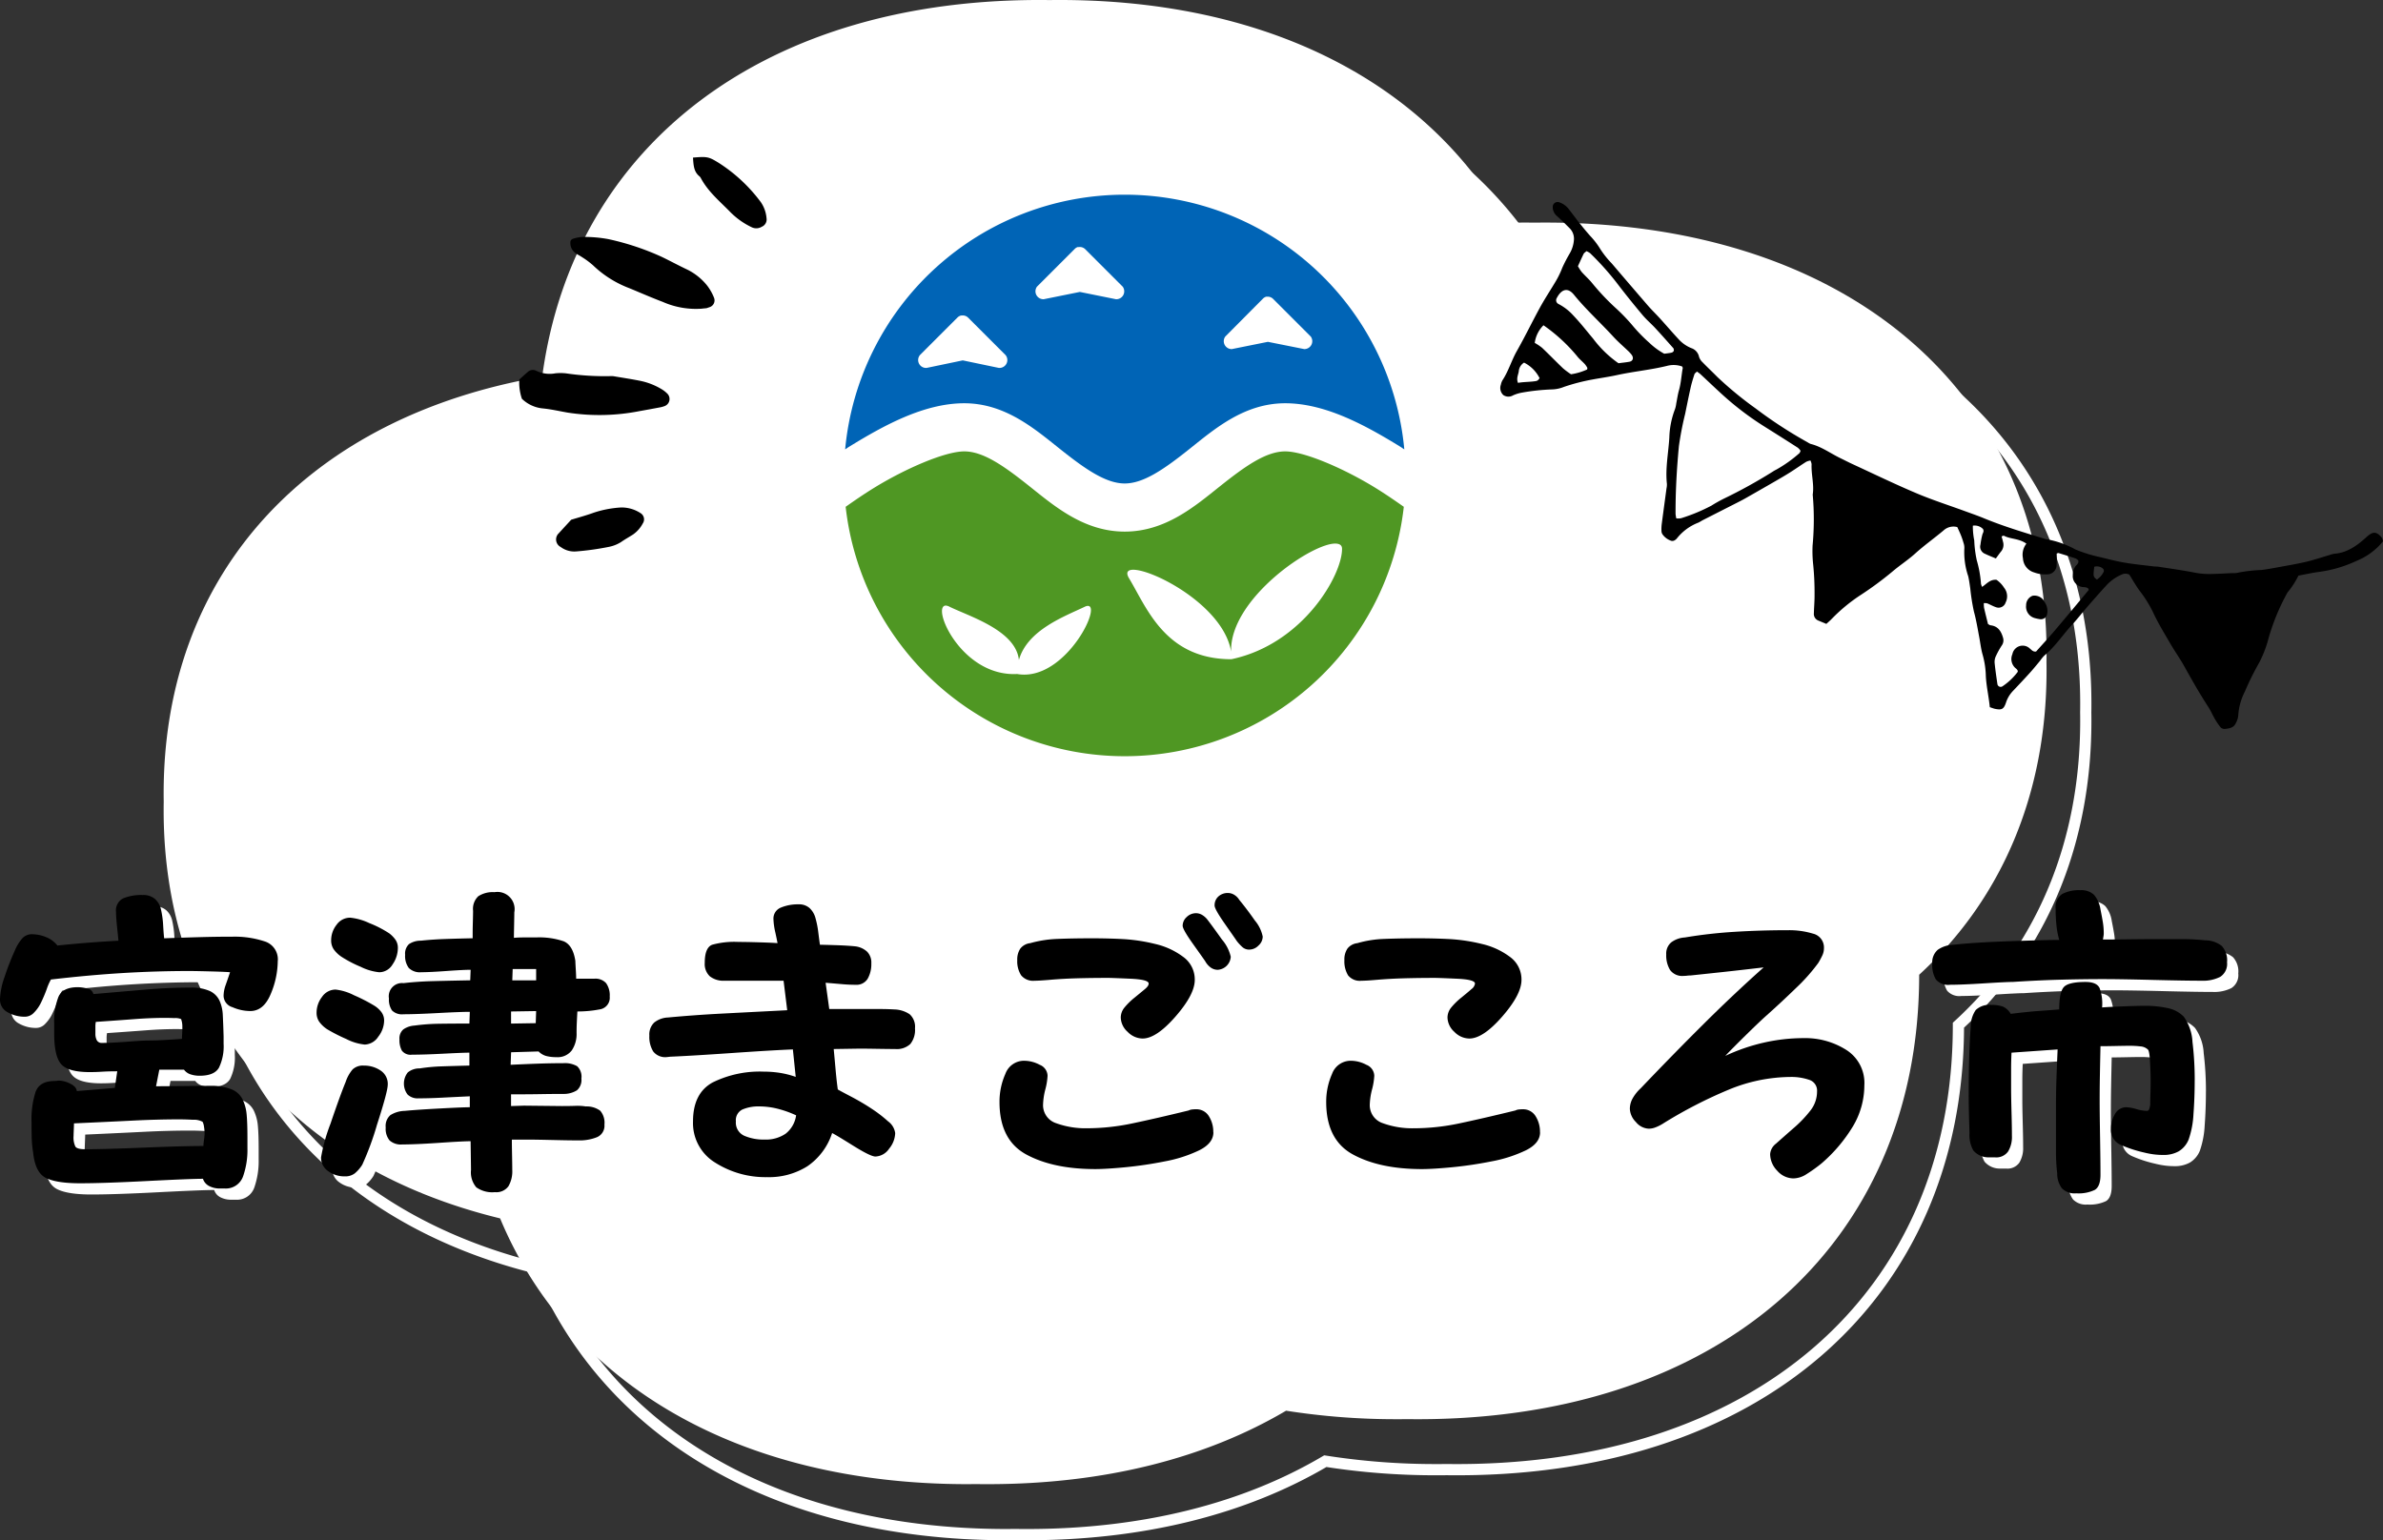 <svg xmlns="http://www.w3.org/2000/svg" width="424.906" height="274.696" viewBox="0 0 424.906 274.696">
  <rect x="0" y="0" width="424.906" height="274.696" fill="#333333" stroke="none"/>
  <g id="グループ_3" data-name="グループ 3" transform="translate(-666.261 44.841)">
    <path id="合体_2" data-name="合体 2" d="M314.448,374.865c-37.077-9.011-59.952-35.682-59.991-72.653,0-.545,0-1.091.013-1.641-.009-.55-.014-1.1-.013-1.641.043-39.408,26.031-67.108,67.5-74.2,5.561-41.536,40.077-67.8,90.427-67.152,38.1-.491,67.142,14.434,81.423,39.724q2.553-.06,5.163-.028c55.052-.684,91.171,29.773,91.22,76.655,0,.552,0,1.1-.013,1.657.009.555.014,1.105.013,1.655-.025,22.3-8.212,40.884-22.712,54.168,0,.033,0,.065,0,.1-.056,48.416-36.17,79.868-91.217,79.162-.605.007-1.214.011-1.816.011a126.222,126.222,0,0,1-19.851-1.515c-14.317,8.451-32.355,13.1-53.171,13.1-.6,0-1.2,0-1.811-.011s-1.208.012-1.8.012C356.917,422.266,326.732,404.339,314.448,374.865Z" transform="translate(447.984 -193.408)" fill="none" stroke="#fff" stroke-width="2"/>
    <path id="合体_1" data-name="合体 1" d="M314.448,374.865c-37.077-9.011-59.952-35.682-59.991-72.653,0-.545,0-1.091.013-1.641-.009-.55-.014-1.1-.013-1.641.043-39.408,26.031-67.108,67.5-74.2,5.561-41.536,40.077-67.8,90.427-67.152,38.1-.491,67.142,14.434,81.423,39.724q2.553-.06,5.163-.028c55.052-.684,91.171,29.773,91.22,76.655,0,.552,0,1.1-.013,1.657.009.555.014,1.105.013,1.655-.025,22.3-8.212,40.884-22.712,54.168,0,.033,0,.065,0,.1-.056,48.416-36.17,79.868-91.217,79.162-.605.007-1.214.011-1.816.011a126.222,126.222,0,0,1-19.851-1.515c-14.317,8.451-32.355,13.1-53.171,13.1-.6,0-1.2,0-1.811-.011s-1.208.012-1.8.012C356.917,422.266,326.732,404.339,314.448,374.865Z" transform="translate(440.984 -202.408)" fill="#fff"/>
    <g id="グループ_2" data-name="グループ 2" transform="translate(593.808 24.883)">
      <g id="text4101" transform="translate(74.453 91.039)">
        <path id="path4685" d="M572.876,57.581a15.354,15.354,0,0,1-1.26,5.911q-1.261,3.03-3.643,3.029a7.944,7.944,0,0,1-3.171-.686,2.169,2.169,0,0,1-1.585-1.983,5.774,5.774,0,0,1,.36-1.946q.357-1.009.793-2.306c-.531-.048-1.646-.1-3.354-.144s-3.016-.074-3.929-.074q-5.841,0-11.823.36T532.431,60.9a10.1,10.1,0,0,0-.758,1.73,25.994,25.994,0,0,1-1.042,2.452,6.547,6.547,0,0,1-1.229,1.73,2.2,2.2,0,0,1-1.585.721,6.07,6.07,0,0,1-3.1-.793,2.521,2.521,0,0,1-1.369-2.308,13.208,13.208,0,0,1,.793-3.929,45.957,45.957,0,0,1,1.8-4.649,8.109,8.109,0,0,1,1.3-2.2,2.279,2.279,0,0,1,1.8-.83,6.66,6.66,0,0,1,2.49.5,4.864,4.864,0,0,1,2.055,1.513q2.738-.288,5.442-.5t5.444-.36q-.075-.793-.253-2.487c-.118-1.129-.181-2.007-.181-2.629a2.4,2.4,0,0,1,1.3-2.452,8.609,8.609,0,0,1,3.461-.579,3.2,3.2,0,0,1,2.162.686,3.488,3.488,0,0,1,1.083,1.839,16.842,16.842,0,0,1,.4,2.955c.074,1.2.133,1.948.184,2.236q4.032-.144,6.772-.216c1.83-.048,3.653-.072,5.481-.072a17.056,17.056,0,0,1,5.623.83,3.35,3.35,0,0,1,2.378,3.5Zm-5.407,33.381a14.246,14.246,0,0,1-.791,5.082,3.252,3.252,0,0,1-3.245,2.127h-.865a4.067,4.067,0,0,1-1.911-.432,2.2,2.2,0,0,1-1.118-1.3q-2.234,0-9.986.4t-11.93.4q-4.255,0-6.13-.974t-2.234-4.505a18.653,18.653,0,0,1-.251-2.524c-.026-.815-.037-1.8-.037-2.955a15.9,15.9,0,0,1,.721-5.335q.721-1.946,3.389-1.946l.793-.074a4.66,4.66,0,0,1,1.981.542c.747.36,1.142.8,1.192,1.334l6.776-.577.432-2.957q-1.585,0-2.7.072c-.747.048-1.478.072-2.2.072q-3.891,0-5.121-1.441t-1.223-5.479v-1.73A12.156,12.156,0,0,1,533.766,64q.757-1.73,3.424-1.73a6.557,6.557,0,0,1,1.769.253,1.285,1.285,0,0,1,1.044.972q5.769-.5,9.661-.828t7.641-.325a7.925,7.925,0,0,1,3.461.611,3.554,3.554,0,0,1,1.73,1.732,6.9,6.9,0,0,1,.577,2.524q.075,1.405.146,3.856v1.3a8.731,8.731,0,0,1-.828,4.254q-.832,1.441-3.426,1.441a5.03,5.03,0,0,1-1.66-.253,2.379,2.379,0,0,1-1.151-.828h-4.4l-.579,2.955q1.514,0,4.726-.035t4.863-.037a9.87,9.87,0,0,1,3.857.614,3.764,3.764,0,0,1,1.983,1.8,7.858,7.858,0,0,1,.721,2.669q.144,1.477.144,4.217v1.8Zm-11.607-21.2v-.435a4.093,4.093,0,0,0-.07-.828c-.048-.216-.1-.4-.146-.542a2.636,2.636,0,0,0-1.188-.179c-.7-.026-1.24-.037-1.625-.037q-2.594,0-5.44.216t-6.96.5a4.5,4.5,0,0,0-.074.865v1.227a2.486,2.486,0,0,0,.253,1.188,1,1,0,0,0,.974.469q1.585,0,4.437-.216t3.638-.216c.911,0,1.815-.024,2.7-.072s2.033-.12,3.429-.216c0-.192.011-.483.035-.865s.035-.675.035-.865Zm3.968,18.6a7.714,7.714,0,0,0-.109-1.225,2.552,2.552,0,0,0-.251-.865,3.244,3.244,0,0,0-1.729-.36c-.963-.05-1.758-.072-2.382-.072q-3.964,0-8.255.216t-10.563.5c0,.192-.015.542-.033,1.046s-.039.9-.039,1.188a3.76,3.76,0,0,0,.325,1.913c.216.31.8.467,1.765.467q3.462,0,10.456-.29t10.6-.288a9.917,9.917,0,0,1,.109-1.081,10.163,10.163,0,0,0,.109-1.153Z" transform="translate(-523.349 -44.965)" fill="#fff"/>
        <path id="path4687" d="M601.468,64.2a2.1,2.1,0,0,1-1.839,2.308,20.394,20.394,0,0,1-3.929.36c-.048.865-.083,1.574-.107,2.125s-.035,1.12-.035,1.7a5.214,5.214,0,0,1-.867,3.136,3.158,3.158,0,0,1-2.741,1.188,6.771,6.771,0,0,1-1.839-.216A3.041,3.041,0,0,1,588.781,74l-4.9.146L583.8,76.38q3.03-.141,5.158-.214t4.217-.072a4.39,4.39,0,0,1,2.487.542,2.565,2.565,0,0,1,.756,2.2,2.438,2.438,0,0,1-.793,2.092,4.394,4.394,0,0,1-2.378.649q-2.09,0-4.18.037t-5.195.035v2.09l2.308-.072,6.776.072c.963,0,1.767-.013,2.415-.037a9.267,9.267,0,0,1,1.839.109,4.048,4.048,0,0,1,2.559.758,3.274,3.274,0,0,1,.756,2.487,2.206,2.206,0,0,1-1.33,2.236,8.323,8.323,0,0,1-3.28.574q-1.589,0-4.651-.072t-4.505-.072h-2.741q0,.94.035,2.741c.024,1.2.037,2.092.037,2.666a5.284,5.284,0,0,1-.686,2.92,2.664,2.664,0,0,1-2.415,1.046,4.909,4.909,0,0,1-3.317-.865,4.121,4.121,0,0,1-.937-3.1l-.072-5.119q-1.369,0-5.621.29c-2.839.192-5.023.288-6.564.288a3.015,3.015,0,0,1-2.269-.723,3.269,3.269,0,0,1-.684-2.308,2.56,2.56,0,0,1,.83-2.2,5.051,5.051,0,0,1,2.559-.758q2.231-.213,6.342-.432t5.263-.216V82q-3.027.144-5.154.253t-4,.109a2.555,2.555,0,0,1-1.946-.686,3.226,3.226,0,0,1,.037-3.929,3.247,3.247,0,0,1,2.125-.721,31.887,31.887,0,0,1,3.856-.363q2.054-.069,5.01-.144V74.218q-1.081,0-4.612.181t-5.625.179a1.94,1.94,0,0,1-1.8-.721,3.913,3.913,0,0,1-.432-2.018,2.117,2.117,0,0,1,.684-1.767,3.867,3.867,0,0,1,1.985-.686,35.614,35.614,0,0,1,4.289-.323q2.2-.036,5.512-.035l.074-2.092q-1.661,0-5.66.216t-6.163.216a2.512,2.512,0,0,1-2.055-.686,3.4,3.4,0,0,1-.542-2.127,2.359,2.359,0,0,1,2.6-2.738q2.526-.288,5.261-.36t6.634-.144l.072-1.876q-1.3,0-4.289.216t-4.507.218a2.807,2.807,0,0,1-2.232-.758,3.543,3.543,0,0,1-.651-2.345,2.313,2.313,0,0,1,.683-1.909,3.737,3.737,0,0,1,2.127-.614q2.021-.213,4.038-.288t5.191-.144v-.935q0-.724.037-2.057t.037-1.911a3.089,3.089,0,0,1,.935-2.594,4.728,4.728,0,0,1,2.887-.721,3.065,3.065,0,0,1,3.531,3.6c0,.432-.015,1.166-.035,2.2s-.037,1.815-.037,2.343c.528-.048,1.1-.072,1.695-.072h2.271a13.472,13.472,0,0,1,4.9.686q1.654.681,2.09,3.5c0,.192.024.659.07,1.406s.074,1.332.074,1.767h3.245a2.548,2.548,0,0,1,2.09.793,3.709,3.709,0,0,1,.649,2.378Zm-37.776-8.652a5.181,5.181,0,0,1-.939,2.922,2.78,2.78,0,0,1-2.378,1.406,9.522,9.522,0,0,1-3.317-.974,21.1,21.1,0,0,1-3.387-1.767,5.4,5.4,0,0,1-1.406-1.334,2.8,2.8,0,0,1-.469-1.62,4.45,4.45,0,0,1,.974-2.778,2.945,2.945,0,0,1,2.415-1.26,10.348,10.348,0,0,1,3.426.972,19.151,19.151,0,0,1,3.566,1.839,5.232,5.232,0,0,1,1.083,1.118A2.5,2.5,0,0,1,563.692,55.545Zm-2.45,12.98a4.746,4.746,0,0,1-1.048,2.845,2.989,2.989,0,0,1-2.413,1.4,9.216,9.216,0,0,1-3.317-1.007,30,30,0,0,1-3.387-1.73,5.449,5.449,0,0,1-1.408-1.334,2.805,2.805,0,0,1-.47-1.623,4.61,4.61,0,0,1,.974-2.813,2.922,2.922,0,0,1,2.417-1.3,9.539,9.539,0,0,1,3.28,1.009,30.04,30.04,0,0,1,3.643,1.874,4.619,4.619,0,0,1,1.26,1.155,2.52,2.52,0,0,1,.47,1.516Zm.646,11.39q0,1.225-1.911,7.136a51.652,51.652,0,0,1-2.629,7.139,6.406,6.406,0,0,1-1.334,1.548,2.772,2.772,0,0,1-1.769.539,4.877,4.877,0,0,1-2.99-.937,2.913,2.913,0,0,1-1.26-2.45,31.675,31.675,0,0,1,1.69-6.021q1.7-5.012,2.708-7.46a6.668,6.668,0,0,1,1.223-2.2,2.66,2.66,0,0,1,2.018-.686,5.194,5.194,0,0,1,2.957.865,2.847,2.847,0,0,1,1.3,2.524ZM588.348,59.3h-4.184l-.07,2.018h4.254Zm0,7.5-4.472.072V69.03l4.4-.072Z" transform="translate(-492.75 -45.238)" fill="#fff"/>
        <path id="path4689" d="M623.736,68.72a4,4,0,0,1-.83,2.778,3.523,3.523,0,0,1-2.7.9q-1.081,0-3.171-.035t-3.1-.037l-4.691.072q.22,2.381.363,4c.1,1.081.216,2.151.363,3.206q.213.147,2.271,1.227t3.747,2.2a23.8,23.8,0,0,1,2.957,2.271,3.113,3.113,0,0,1,1.26,2.09,4.56,4.56,0,0,1-1.081,2.776,3.084,3.084,0,0,1-2.452,1.4q-.865,0-4.036-1.981t-3.677-2.2a11.478,11.478,0,0,1-4.4,5.911,12.831,12.831,0,0,1-7.211,1.948,16.686,16.686,0,0,1-9.191-2.559,8.253,8.253,0,0,1-4-7.39q0-5.048,3.533-6.957a19.012,19.012,0,0,1,9.084-1.911,18.658,18.658,0,0,1,2.845.216,16.135,16.135,0,0,1,2.85.721l-.507-4.9q-3.672.147-10.956.649t-10.886.649l-.651.072a2.7,2.7,0,0,1-2.413-1.009,4.946,4.946,0,0,1-.686-2.813,2.949,2.949,0,0,1,.865-2.341,4.21,4.21,0,0,1,2.452-.9q4.684-.436,9.44-.686t11.825-.611l-.649-5.263H589.778a3.875,3.875,0,0,1-2.631-.793,3,3,0,0,1-.9-2.38q0-2.738,1.332-3.243a14.76,14.76,0,0,1,4.651-.5c.865,0,2.125.022,3.785.072s2.727.1,3.208.144c-.048-.288-.179-.937-.4-1.948a12.16,12.16,0,0,1-.323-2.308,2.094,2.094,0,0,1,1.332-2.09,7.876,7.876,0,0,1,3.138-.577,2.813,2.813,0,0,1,1.948.649,3.71,3.71,0,0,1,1.042,1.695,16.577,16.577,0,0,1,.544,2.741c.144,1.129.238,1.839.288,2.125.382,0,1.308.026,2.776.072s2.655.122,3.568.216a3.806,3.806,0,0,1,2.055.939,2.748,2.748,0,0,1,.758,2.09,5.275,5.275,0,0,1-.649,2.741,2.326,2.326,0,0,1-2.164,1.081c-.771,0-1.561-.037-2.378-.109s-1.8-.155-2.959-.251l.651,4.684h9.119c.843,0,1.671.026,2.487.074a5.121,5.121,0,0,1,2.738.865,2.994,2.994,0,0,1,.939,2.522Zm-21.2,15.5a18.82,18.82,0,0,0-3.352-1.188,13.478,13.478,0,0,0-3.208-.4,7.247,7.247,0,0,0-2.994.542A2.108,2.108,0,0,0,591.8,85.3a2.56,2.56,0,0,0,1.478,2.559,8.644,8.644,0,0,0,3.64.684,6.237,6.237,0,0,0,3.75-1.044A5.03,5.03,0,0,0,602.54,84.22Z" transform="translate(-460.586 -44.066)" fill="#fff"/>
        <path id="path4691" d="M651.893,53.45a2.161,2.161,0,0,1-.758,1.588,2.32,2.32,0,0,1-1.62.721,1.781,1.781,0,0,1-1.19-.4,8.157,8.157,0,0,1-1.046-1.118q-.285-.429-2.127-3.064t-1.837-3.28A2.072,2.072,0,0,1,644,46.277a2.447,2.447,0,0,1,1.695-.614,2.154,2.154,0,0,1,1.118.325,2.691,2.691,0,0,1,.9.9q1.369,1.657,2.776,3.677a6.425,6.425,0,0,1,1.406,2.883Zm-5.7,3.605a2.48,2.48,0,0,1-2.308,2.306,2.1,2.1,0,0,1-1.3-.432,3.36,3.36,0,0,1-.935-1.081q-.288-.432-2.164-3.064T637.62,51.5a2.089,2.089,0,0,1,.719-1.55A2.345,2.345,0,0,1,640,49.268a2.122,2.122,0,0,1,1.118.325,3.406,3.406,0,0,1,.974.9q.94,1.225,2.524,3.461A7.206,7.206,0,0,1,646.2,57.056Zm-6.416,4.11q0,2.594-3.426,6.523t-5.874,3.931a3.779,3.779,0,0,1-2.669-1.19,3.538,3.538,0,0,1-1.225-2.559,2.814,2.814,0,0,1,.651-1.767,11.967,11.967,0,0,1,1.839-1.8q1.186-.973,1.836-1.513c.432-.363.649-.686.649-.974q0-.721-3.28-.865t-3.929-.146q-3.03,0-5.623.074t-4.977.288c-.622.048-1.116.085-1.476.107s-.71.037-1.048.037a2.745,2.745,0,0,1-2.413-.974,4.635,4.635,0,0,1-.686-2.7,3.459,3.459,0,0,1,.544-2.055,2.6,2.6,0,0,1,1.765-.972,20.57,20.57,0,0,1,4.9-.758q2.67-.108,6.128-.109,2.882,0,5.588.144a31.223,31.223,0,0,1,5.658.865,13.238,13.238,0,0,1,5.012,2.308,4.956,4.956,0,0,1,2.055,4.11ZM643.1,88.344q0,1.949-2.522,3.208a24.41,24.41,0,0,1-6.165,1.983,70.633,70.633,0,0,1-7.067,1.046q-3.423.324-5.3.323-7.495,0-12.292-2.594t-4.793-9.373a12.167,12.167,0,0,1,1.046-5.012,3.537,3.537,0,0,1,3.424-2.341,5.924,5.924,0,0,1,2.7.721,2.173,2.173,0,0,1,1.4,1.946,11.762,11.762,0,0,1-.4,2.45,12.1,12.1,0,0,0-.4,2.6,3.374,3.374,0,0,0,2.341,3.424,15.347,15.347,0,0,0,5.516.9,39.328,39.328,0,0,0,8.038-.865q4.144-.865,10.056-2.308a1.806,1.806,0,0,1,.616-.179,6.108,6.108,0,0,1,.681-.037,2.59,2.59,0,0,1,2.31,1.225,5.2,5.2,0,0,1,.791,2.885Z" transform="translate(-426.742 -45.161)" fill="#fff"/>
        <path id="path4693" d="M666.456,56.788q0,2.594-3.424,6.523t-5.876,3.931a3.77,3.77,0,0,1-2.666-1.19,3.538,3.538,0,0,1-1.225-2.559,2.823,2.823,0,0,1,.649-1.767,12.061,12.061,0,0,1,1.839-1.8c.793-.649,1.4-1.153,1.8-1.513a1.452,1.452,0,0,0,.611-.974q0-.721-3.208-.865t-3.929-.146q-2.958,0-5.553.074t-5.044.288c-.577.048-1.057.085-1.443.107s-.743.037-1.079.037a2.65,2.65,0,0,1-2.38-.974,4.851,4.851,0,0,1-.649-2.7,3.475,3.475,0,0,1,.542-2.055,2.6,2.6,0,0,1,1.767-.972,19.536,19.536,0,0,1,4.828-.758q2.67-.108,6.128-.109,2.886,0,5.588.144a31.218,31.218,0,0,1,5.66.865,13.244,13.244,0,0,1,5.01,2.308,4.955,4.955,0,0,1,2.055,4.11Zm3.315,27.179q0,1.949-2.522,3.208a24.469,24.469,0,0,1-6.165,1.983,70.77,70.77,0,0,1-7.064,1.046q-3.426.324-5.3.323-7.5,0-12.292-2.594t-4.793-9.373a12.2,12.2,0,0,1,1.044-5.012,3.537,3.537,0,0,1,3.424-2.341,5.923,5.923,0,0,1,2.7.721,2.173,2.173,0,0,1,1.406,1.946,11.661,11.661,0,0,1-.4,2.45,12.1,12.1,0,0,0-.4,2.6,3.376,3.376,0,0,0,2.343,3.424,15.335,15.335,0,0,0,5.514.9,39.134,39.134,0,0,0,8.075-.865q4.111-.865,10.021-2.308a1.811,1.811,0,0,1,.611-.179,6.218,6.218,0,0,1,.686-.037,2.589,2.589,0,0,1,2.308,1.225,5.2,5.2,0,0,1,.791,2.885Z" transform="translate(-395.165 -40.783)" fill="#fff"/>
        <path id="path4695" d="M698.242,76.312a14.3,14.3,0,0,1-2.09,7.462A27.4,27.4,0,0,1,690.6,90.3a26.985,26.985,0,0,1-2.668,1.911,4.426,4.426,0,0,1-2.306.758,3.872,3.872,0,0,1-2.92-1.369,4.294,4.294,0,0,1-1.262-2.957,2.6,2.6,0,0,1,1.046-1.874q1.045-.937,3.064-2.706a21.584,21.584,0,0,0,3.136-3.278,5.473,5.473,0,0,0,1.118-3.317,2.017,2.017,0,0,0-1.443-2.092,9.763,9.763,0,0,0-3.241-.5,29.244,29.244,0,0,0-11.069,2.271,80.553,80.553,0,0,0-11.788,6.093,7.291,7.291,0,0,1-1.225.611,3.342,3.342,0,0,1-1.225.253,3.118,3.118,0,0,1-2.308-1.19,3.534,3.534,0,0,1-1.079-2.343,3.84,3.84,0,0,1,.539-1.946,7.28,7.28,0,0,1,1.4-1.73q5.984-6.273,11.318-11.569t10.6-9.988q-4.327.508-7.318.83t-5.732.611a4.383,4.383,0,0,0-.611.037,4.421,4.421,0,0,1-.614.037A2.665,2.665,0,0,1,663.6,55.8a4.992,4.992,0,0,1-.683-2.773,2.6,2.6,0,0,1,.9-2.162A4.463,4.463,0,0,1,666.233,50a84.717,84.717,0,0,1,8.905-1.009q4.648-.288,9.552-.288a14.631,14.631,0,0,1,4.4.614,2.533,2.533,0,0,1,1.946,2.631,2.939,2.939,0,0,1-.29,1.262,14.91,14.91,0,0,1-.718,1.334,32.892,32.892,0,0,1-3.931,4.433q-2.558,2.486-5.3,4.937-1.3,1.156-3.75,3.568t-3.605,3.64a33.755,33.755,0,0,1,6.92-2.378,32.2,32.2,0,0,1,7.065-.793A13.658,13.658,0,0,1,695,70.041a6.967,6.967,0,0,1,3.245,6.274Z" transform="translate(-365.815 -41.565)" fill="#fff"/>
        <path id="path4697" d="M733.678,58.267a2.742,2.742,0,0,1-1.225,2.631,6.805,6.805,0,0,1-3.315.684q-2.955,0-8.759-.144t-8.687-.144q-3.819,0-7.785.107t-8.438.4q-1.153,0-5.117.251t-6.058.253a2.88,2.88,0,0,1-2.522-.939,4.959,4.959,0,0,1-.649-2.81,2.958,2.958,0,0,1,.974-2.487,5.131,5.131,0,0,1,2.776-.9q3.891-.432,10.417-.649t8.471-.214a14.632,14.632,0,0,1-.5-2.631,28.747,28.747,0,0,1-.144-2.922,2.794,2.794,0,0,1,1.155-2.629,6.357,6.357,0,0,1,3.243-.686,3.249,3.249,0,0,1,2.45.828,5.294,5.294,0,0,1,1.155,2.631q.288,1.441.432,2.343a12.118,12.118,0,0,1,.144,1.911,2.611,2.611,0,0,1-.037.432l-.107.651q1.513,0,4.579-.037t4.649-.037h4.938a39.646,39.646,0,0,1,4.075.218,4.784,4.784,0,0,1,2.955,1.009,3.781,3.781,0,0,1,.935,2.885Zm-5.765,21.049q0,3.1-.216,6.021a16.2,16.2,0,0,1-.867,4.577,4.381,4.381,0,0,1-1.765,2.092,5.454,5.454,0,0,1-2.776.649,13.077,13.077,0,0,1-1.695-.107,14.9,14.9,0,0,1-1.695-.325,22.532,22.532,0,0,1-4.182-1.369,2.9,2.9,0,0,1-1.729-2.885,4.981,4.981,0,0,1,.721-2.631,2.3,2.3,0,0,1,2.09-1.19,7.567,7.567,0,0,1,1.7.325,7.524,7.524,0,0,0,1.836.323.447.447,0,0,0,.47-.323,5.344,5.344,0,0,0,.179-.758c0-.673.013-1.321.035-1.946s.037-1.417.037-2.38q0-1.369-.107-3.35t-.4-2.2a2.141,2.141,0,0,0-1.3-.542,15.14,15.14,0,0,0-1.874-.109q-.865,0-2.631.037t-2.631.035q-.072,3.315-.109,5.442t-.037,4.291q0,2.162.074,6.56t.072,6.634q0,2.09-1.011,2.7a6.7,6.7,0,0,1-3.317.611,3.181,3.181,0,0,1-2.559-.9,4.426,4.426,0,0,1-.83-2.7,31,31,0,0,1-.214-3.642V83.642q0-2.162.072-4.326t.216-5.479l-8.217.577q-.072,1.445-.074,2.885v3.6q0,1.372.074,4.147t.07,4.217a5,5,0,0,1-.683,2.776,2.589,2.589,0,0,1-2.343,1.046h-1.153a3.547,3.547,0,0,1-2.7-1.225,5.59,5.59,0,0,1-.686-3.1q-.072-2.306-.109-3.894t-.035-3.1q0-2.886.072-5.842t.288-6.128a5.266,5.266,0,0,1,.9-2.992,3.5,3.5,0,0,1,2.776-.9,5.985,5.985,0,0,1,2.055.288,3.094,3.094,0,0,1,1.406,1.3q2.882-.36,4.793-.5l3.856-.288q0-3.1.83-4t3.856-.9q2.018,0,2.522,1.118a8.091,8.091,0,0,1,.434,3.424q.865-.075,3.531-.181t4.182-.109a18.614,18.614,0,0,1,3.929.4A5.486,5.486,0,0,1,725.967,68a8.458,8.458,0,0,1,1.551,4.507,56.059,56.059,0,0,1,.4,6.811Z" transform="translate(-336.583 -45.433)" fill="#fff"/>
      </g>
      <g id="g3834" transform="translate(223.149 -35)">
        <path id="path3836" d="M517.659,34.883a50.053,50.053,0,0,0-49.851,45.424c.238-.148.43-.3.67-.448,6.071-3.73,13.317-7.779,20.567-7.779s12.5,4.514,16.99,8.091,8.213,6.215,11.624,6.215,7.139-2.638,11.624-6.215,9.74-8.091,16.992-8.091,14.5,4.049,20.567,7.779c.24.148.432.3.668.448A50.05,50.05,0,0,0,517.659,34.883Zm-8.405,9.342h.09c.046,0,.089,0,.135,0a1.361,1.361,0,0,1,1.116.358l6.706,6.706a1.409,1.409,0,0,1-1.205,2.236l-6.438-1.3-6.44,1.3a1.411,1.411,0,0,1-1.208-2.236l6.706-6.706a1.394,1.394,0,0,1,.537-.358Zm33.623,8.853c.044,0,.087,0,.133,0a1.365,1.365,0,0,1,1.118.4l6.706,6.706a1.411,1.411,0,0,1-1.164,2.236l-6.481-1.295-6.438,1.295a1.411,1.411,0,0,1-1.164-2.236l6.663-6.706A1.358,1.358,0,0,1,542.876,53.078Zm-54.412,3.354a.7.7,0,0,1,.135,0,1.349,1.349,0,0,1,1.116.358l6.706,6.706a1.407,1.407,0,0,1-1.208,2.28l-6.435-1.343-6.44,1.343a1.408,1.408,0,0,1-1.208-2.28l6.706-6.706a1.331,1.331,0,0,1,.627-.358Z" transform="translate(-467.808 -34.883)" fill="#0064b6"/>
        <path id="path3838" d="M489,55.848c-3.411,0-10.478,3.057-16.05,6.481-1.931,1.188-3.6,2.348-5.1,3.4a50.074,50.074,0,0,0,99.522,0c-1.5-1.05-3.166-2.21-5.095-3.4-5.573-3.424-12.64-6.481-16.051-6.481s-7.139,2.636-11.624,6.213-9.74,8.093-16.992,8.093-12.5-4.516-16.99-8.093S492.41,55.848,489,55.848ZM555.38,72.3c.6.059.967.312.978.884.089,4.584-6.883,17.022-19.73,19.73-11.834,0-15.107-9.248-18.241-14.424-3-4.959,16.524,2.852,18.195,13.074C536.277,82.086,551.36,71.9,555.38,72.3ZM485.734,83.344a1.811,1.811,0,0,1,.67.225c3.579,1.743,11.775,4.219,12.338,9.477,1.511-5.374,8.231-7.8,11.716-9.477,3.983-1.924-3.177,13.544-12.028,11.982C488.442,96.075,482.989,83.3,485.734,83.344Z" transform="translate(-467.76 -10.066)" fill="#4f9723"/>
      </g>
      <g id="text4101-2" data-name="text4101" transform="translate(72.453 89.039)">
        <path id="path4685-2" data-name="path4685" d="M572.876,57.581a15.354,15.354,0,0,1-1.26,5.911q-1.261,3.03-3.643,3.029a7.944,7.944,0,0,1-3.171-.686,2.169,2.169,0,0,1-1.585-1.983,5.774,5.774,0,0,1,.36-1.946q.357-1.009.793-2.306c-.531-.048-1.646-.1-3.354-.144s-3.016-.074-3.929-.074q-5.841,0-11.823.36T532.431,60.9a10.1,10.1,0,0,0-.758,1.73,25.994,25.994,0,0,1-1.042,2.452,6.547,6.547,0,0,1-1.229,1.73,2.2,2.2,0,0,1-1.585.721,6.07,6.07,0,0,1-3.1-.793,2.521,2.521,0,0,1-1.369-2.308,13.208,13.208,0,0,1,.793-3.929,45.957,45.957,0,0,1,1.8-4.649,8.109,8.109,0,0,1,1.3-2.2,2.279,2.279,0,0,1,1.8-.83,6.66,6.66,0,0,1,2.49.5,4.864,4.864,0,0,1,2.055,1.513q2.738-.288,5.442-.5t5.444-.36q-.075-.793-.253-2.487c-.118-1.129-.181-2.007-.181-2.629a2.4,2.4,0,0,1,1.3-2.452,8.609,8.609,0,0,1,3.461-.579,3.2,3.2,0,0,1,2.162.686,3.488,3.488,0,0,1,1.083,1.839,16.842,16.842,0,0,1,.4,2.955c.074,1.2.133,1.948.184,2.236q4.032-.144,6.772-.216c1.83-.048,3.653-.072,5.481-.072a17.056,17.056,0,0,1,5.623.83,3.35,3.35,0,0,1,2.378,3.5Zm-5.407,33.381a14.246,14.246,0,0,1-.791,5.082,3.252,3.252,0,0,1-3.245,2.127h-.865a4.067,4.067,0,0,1-1.911-.432,2.2,2.2,0,0,1-1.118-1.3q-2.234,0-9.986.4t-11.93.4q-4.255,0-6.13-.974t-2.234-4.505a18.653,18.653,0,0,1-.251-2.524c-.026-.815-.037-1.8-.037-2.955a15.9,15.9,0,0,1,.721-5.335q.721-1.946,3.389-1.946l.793-.074a4.66,4.66,0,0,1,1.981.542c.747.36,1.142.8,1.192,1.334l6.776-.577.432-2.957q-1.585,0-2.7.072c-.747.048-1.478.072-2.2.072q-3.891,0-5.121-1.441t-1.223-5.479v-1.73A12.156,12.156,0,0,1,533.766,64q.757-1.73,3.424-1.73a6.557,6.557,0,0,1,1.769.253,1.285,1.285,0,0,1,1.044.972q5.769-.5,9.661-.828t7.641-.325a7.925,7.925,0,0,1,3.461.611,3.554,3.554,0,0,1,1.73,1.732,6.9,6.9,0,0,1,.577,2.524q.075,1.405.146,3.856v1.3a8.731,8.731,0,0,1-.828,4.254q-.832,1.441-3.426,1.441a5.03,5.03,0,0,1-1.66-.253,2.379,2.379,0,0,1-1.151-.828h-4.4l-.579,2.955q1.514,0,4.726-.035t4.863-.037a9.87,9.87,0,0,1,3.857.614,3.764,3.764,0,0,1,1.983,1.8,7.858,7.858,0,0,1,.721,2.669q.144,1.477.144,4.217v1.8Zm-11.607-21.2v-.435a4.093,4.093,0,0,0-.07-.828c-.048-.216-.1-.4-.146-.542a2.636,2.636,0,0,0-1.188-.179c-.7-.026-1.24-.037-1.625-.037q-2.594,0-5.44.216t-6.96.5a4.5,4.5,0,0,0-.074.865v1.227a2.486,2.486,0,0,0,.253,1.188,1,1,0,0,0,.974.469q1.585,0,4.437-.216t3.638-.216c.911,0,1.815-.024,2.7-.072s2.033-.12,3.429-.216c0-.192.011-.483.035-.865s.035-.675.035-.865Zm3.968,18.6a7.714,7.714,0,0,0-.109-1.225,2.552,2.552,0,0,0-.251-.865,3.244,3.244,0,0,0-1.729-.36c-.963-.05-1.758-.072-2.382-.072q-3.964,0-8.255.216t-10.563.5c0,.192-.015.542-.033,1.046s-.039.9-.039,1.188a3.76,3.76,0,0,0,.325,1.913c.216.31.8.467,1.765.467q3.462,0,10.456-.29t10.6-.288a9.917,9.917,0,0,1,.109-1.081,10.163,10.163,0,0,0,.109-1.153Z" transform="translate(-523.349 -44.965)"/>
        <path id="path4687-2" data-name="path4687" d="M601.468,64.2a2.1,2.1,0,0,1-1.839,2.308,20.394,20.394,0,0,1-3.929.36c-.048.865-.083,1.574-.107,2.125s-.035,1.12-.035,1.7a5.214,5.214,0,0,1-.867,3.136,3.158,3.158,0,0,1-2.741,1.188,6.771,6.771,0,0,1-1.839-.216A3.041,3.041,0,0,1,588.781,74l-4.9.146L583.8,76.38q3.03-.141,5.158-.214t4.217-.072a4.39,4.39,0,0,1,2.487.542,2.565,2.565,0,0,1,.756,2.2,2.438,2.438,0,0,1-.793,2.092,4.394,4.394,0,0,1-2.378.649q-2.09,0-4.18.037t-5.195.035v2.09l2.308-.072,6.776.072c.963,0,1.767-.013,2.415-.037a9.267,9.267,0,0,1,1.839.109,4.048,4.048,0,0,1,2.559.758,3.274,3.274,0,0,1,.756,2.487,2.206,2.206,0,0,1-1.33,2.236,8.323,8.323,0,0,1-3.28.574q-1.589,0-4.651-.072t-4.505-.072h-2.741q0,.94.035,2.741c.024,1.2.037,2.092.037,2.666a5.284,5.284,0,0,1-.686,2.92,2.664,2.664,0,0,1-2.415,1.046,4.909,4.909,0,0,1-3.317-.865,4.121,4.121,0,0,1-.937-3.1l-.072-5.119q-1.369,0-5.621.29c-2.839.192-5.023.288-6.564.288a3.015,3.015,0,0,1-2.269-.723,3.269,3.269,0,0,1-.684-2.308,2.56,2.56,0,0,1,.83-2.2,5.051,5.051,0,0,1,2.559-.758q2.231-.213,6.342-.432t5.263-.216V82q-3.027.144-5.154.253t-4,.109a2.555,2.555,0,0,1-1.946-.686,3.226,3.226,0,0,1,.037-3.929,3.247,3.247,0,0,1,2.125-.721,31.887,31.887,0,0,1,3.856-.363q2.054-.069,5.01-.144V74.218q-1.081,0-4.612.181t-5.625.179a1.94,1.94,0,0,1-1.8-.721,3.913,3.913,0,0,1-.432-2.018,2.117,2.117,0,0,1,.684-1.767,3.867,3.867,0,0,1,1.985-.686,35.614,35.614,0,0,1,4.289-.323q2.2-.036,5.512-.035l.074-2.092q-1.661,0-5.66.216t-6.163.216a2.512,2.512,0,0,1-2.055-.686,3.4,3.4,0,0,1-.542-2.127,2.359,2.359,0,0,1,2.6-2.738q2.526-.288,5.261-.36t6.634-.144l.072-1.876q-1.3,0-4.289.216t-4.507.218a2.807,2.807,0,0,1-2.232-.758,3.543,3.543,0,0,1-.651-2.345,2.313,2.313,0,0,1,.683-1.909,3.737,3.737,0,0,1,2.127-.614q2.021-.213,4.038-.288t5.191-.144v-.935q0-.724.037-2.057t.037-1.911a3.089,3.089,0,0,1,.935-2.594,4.728,4.728,0,0,1,2.887-.721,3.065,3.065,0,0,1,3.531,3.6c0,.432-.015,1.166-.035,2.2s-.037,1.815-.037,2.343c.528-.048,1.1-.072,1.695-.072h2.271a13.472,13.472,0,0,1,4.9.686q1.654.681,2.09,3.5c0,.192.024.659.07,1.406s.074,1.332.074,1.767h3.245a2.548,2.548,0,0,1,2.09.793,3.709,3.709,0,0,1,.649,2.378Zm-37.776-8.652a5.181,5.181,0,0,1-.939,2.922,2.78,2.78,0,0,1-2.378,1.406,9.522,9.522,0,0,1-3.317-.974,21.1,21.1,0,0,1-3.387-1.767,5.4,5.4,0,0,1-1.406-1.334,2.8,2.8,0,0,1-.469-1.62,4.45,4.45,0,0,1,.974-2.778,2.945,2.945,0,0,1,2.415-1.26,10.348,10.348,0,0,1,3.426.972,19.151,19.151,0,0,1,3.566,1.839,5.232,5.232,0,0,1,1.083,1.118A2.5,2.5,0,0,1,563.692,55.545Zm-2.45,12.98a4.746,4.746,0,0,1-1.048,2.845,2.989,2.989,0,0,1-2.413,1.4,9.216,9.216,0,0,1-3.317-1.007,30,30,0,0,1-3.387-1.73,5.449,5.449,0,0,1-1.408-1.334,2.805,2.805,0,0,1-.47-1.623,4.61,4.61,0,0,1,.974-2.813,2.922,2.922,0,0,1,2.417-1.3,9.539,9.539,0,0,1,3.28,1.009,30.04,30.04,0,0,1,3.643,1.874,4.619,4.619,0,0,1,1.26,1.155,2.52,2.52,0,0,1,.47,1.516Zm.646,11.39q0,1.225-1.911,7.136a51.652,51.652,0,0,1-2.629,7.139,6.406,6.406,0,0,1-1.334,1.548,2.772,2.772,0,0,1-1.769.539,4.877,4.877,0,0,1-2.99-.937,2.913,2.913,0,0,1-1.26-2.45,31.675,31.675,0,0,1,1.69-6.021q1.7-5.012,2.708-7.46a6.668,6.668,0,0,1,1.223-2.2,2.66,2.66,0,0,1,2.018-.686,5.194,5.194,0,0,1,2.957.865,2.847,2.847,0,0,1,1.3,2.524ZM588.348,59.3h-4.184l-.07,2.018h4.254Zm0,7.5-4.472.072V69.03l4.4-.072Z" transform="translate(-492.75 -45.238)"/>
        <path id="path4689-2" data-name="path4689" d="M623.736,68.72a4,4,0,0,1-.83,2.778,3.523,3.523,0,0,1-2.7.9q-1.081,0-3.171-.035t-3.1-.037l-4.691.072q.22,2.381.363,4c.1,1.081.216,2.151.363,3.206q.213.147,2.271,1.227t3.747,2.2a23.8,23.8,0,0,1,2.957,2.271,3.113,3.113,0,0,1,1.26,2.09,4.56,4.56,0,0,1-1.081,2.776,3.084,3.084,0,0,1-2.452,1.4q-.865,0-4.036-1.981t-3.677-2.2a11.478,11.478,0,0,1-4.4,5.911,12.831,12.831,0,0,1-7.211,1.948,16.686,16.686,0,0,1-9.191-2.559,8.253,8.253,0,0,1-4-7.39q0-5.048,3.533-6.957a19.012,19.012,0,0,1,9.084-1.911,18.658,18.658,0,0,1,2.845.216,16.135,16.135,0,0,1,2.85.721l-.507-4.9q-3.672.147-10.956.649t-10.886.649l-.651.072a2.7,2.7,0,0,1-2.413-1.009,4.946,4.946,0,0,1-.686-2.813,2.949,2.949,0,0,1,.865-2.341,4.21,4.21,0,0,1,2.452-.9q4.684-.436,9.44-.686t11.825-.611l-.649-5.263H589.778a3.875,3.875,0,0,1-2.631-.793,3,3,0,0,1-.9-2.38q0-2.738,1.332-3.243a14.76,14.76,0,0,1,4.651-.5c.865,0,2.125.022,3.785.072s2.727.1,3.208.144c-.048-.288-.179-.937-.4-1.948a12.16,12.16,0,0,1-.323-2.308,2.094,2.094,0,0,1,1.332-2.09,7.876,7.876,0,0,1,3.138-.577,2.813,2.813,0,0,1,1.948.649,3.71,3.71,0,0,1,1.042,1.695,16.577,16.577,0,0,1,.544,2.741c.144,1.129.238,1.839.288,2.125.382,0,1.308.026,2.776.072s2.655.122,3.568.216a3.806,3.806,0,0,1,2.055.939,2.748,2.748,0,0,1,.758,2.09,5.275,5.275,0,0,1-.649,2.741,2.326,2.326,0,0,1-2.164,1.081c-.771,0-1.561-.037-2.378-.109s-1.8-.155-2.959-.251l.651,4.684h9.119c.843,0,1.671.026,2.487.074a5.121,5.121,0,0,1,2.738.865,2.994,2.994,0,0,1,.939,2.522Zm-21.2,15.5a18.82,18.82,0,0,0-3.352-1.188,13.478,13.478,0,0,0-3.208-.4,7.247,7.247,0,0,0-2.994.542A2.108,2.108,0,0,0,591.8,85.3a2.56,2.56,0,0,0,1.478,2.559,8.644,8.644,0,0,0,3.64.684,6.237,6.237,0,0,0,3.75-1.044A5.03,5.03,0,0,0,602.54,84.22Z" transform="translate(-460.586 -44.066)"/>
        <path id="path4691-2" data-name="path4691" d="M651.893,53.45a2.161,2.161,0,0,1-.758,1.588,2.32,2.32,0,0,1-1.62.721,1.781,1.781,0,0,1-1.19-.4,8.157,8.157,0,0,1-1.046-1.118q-.285-.429-2.127-3.064t-1.837-3.28A2.072,2.072,0,0,1,644,46.277a2.447,2.447,0,0,1,1.695-.614,2.154,2.154,0,0,1,1.118.325,2.691,2.691,0,0,1,.9.9q1.369,1.657,2.776,3.677a6.425,6.425,0,0,1,1.406,2.883Zm-5.7,3.605a2.48,2.48,0,0,1-2.308,2.306,2.1,2.1,0,0,1-1.3-.432,3.36,3.36,0,0,1-.935-1.081q-.288-.432-2.164-3.064T637.62,51.5a2.089,2.089,0,0,1,.719-1.55A2.345,2.345,0,0,1,640,49.268a2.122,2.122,0,0,1,1.118.325,3.406,3.406,0,0,1,.974.9q.94,1.225,2.524,3.461A7.206,7.206,0,0,1,646.2,57.056Zm-6.416,4.11q0,2.594-3.426,6.523t-5.874,3.931a3.779,3.779,0,0,1-2.669-1.19,3.538,3.538,0,0,1-1.225-2.559,2.814,2.814,0,0,1,.651-1.767,11.967,11.967,0,0,1,1.839-1.8q1.186-.973,1.836-1.513c.432-.363.649-.686.649-.974q0-.721-3.28-.865t-3.929-.146q-3.03,0-5.623.074t-4.977.288c-.622.048-1.116.085-1.476.107s-.71.037-1.048.037a2.745,2.745,0,0,1-2.413-.974,4.635,4.635,0,0,1-.686-2.7,3.459,3.459,0,0,1,.544-2.055,2.6,2.6,0,0,1,1.765-.972,20.57,20.57,0,0,1,4.9-.758q2.67-.108,6.128-.109,2.882,0,5.588.144a31.223,31.223,0,0,1,5.658.865,13.238,13.238,0,0,1,5.012,2.308,4.956,4.956,0,0,1,2.055,4.11ZM643.1,88.344q0,1.949-2.522,3.208a24.41,24.41,0,0,1-6.165,1.983,70.633,70.633,0,0,1-7.067,1.046q-3.423.324-5.3.323-7.495,0-12.292-2.594t-4.793-9.373a12.167,12.167,0,0,1,1.046-5.012,3.537,3.537,0,0,1,3.424-2.341,5.924,5.924,0,0,1,2.7.721,2.173,2.173,0,0,1,1.4,1.946,11.762,11.762,0,0,1-.4,2.45,12.1,12.1,0,0,0-.4,2.6,3.374,3.374,0,0,0,2.341,3.424,15.347,15.347,0,0,0,5.516.9,39.328,39.328,0,0,0,8.038-.865q4.144-.865,10.056-2.308a1.806,1.806,0,0,1,.616-.179,6.108,6.108,0,0,1,.681-.037,2.59,2.59,0,0,1,2.31,1.225,5.2,5.2,0,0,1,.791,2.885Z" transform="translate(-426.742 -45.161)"/>
        <path id="path4693-2" data-name="path4693" d="M666.456,56.788q0,2.594-3.424,6.523t-5.876,3.931a3.77,3.77,0,0,1-2.666-1.19,3.538,3.538,0,0,1-1.225-2.559,2.823,2.823,0,0,1,.649-1.767,12.061,12.061,0,0,1,1.839-1.8c.793-.649,1.4-1.153,1.8-1.513a1.452,1.452,0,0,0,.611-.974q0-.721-3.208-.865t-3.929-.146q-2.958,0-5.553.074t-5.044.288c-.577.048-1.057.085-1.443.107s-.743.037-1.079.037a2.65,2.65,0,0,1-2.38-.974,4.851,4.851,0,0,1-.649-2.7,3.475,3.475,0,0,1,.542-2.055,2.6,2.6,0,0,1,1.767-.972,19.536,19.536,0,0,1,4.828-.758q2.67-.108,6.128-.109,2.886,0,5.588.144a31.218,31.218,0,0,1,5.66.865,13.244,13.244,0,0,1,5.01,2.308,4.955,4.955,0,0,1,2.055,4.11Zm3.315,27.179q0,1.949-2.522,3.208a24.469,24.469,0,0,1-6.165,1.983,70.77,70.77,0,0,1-7.064,1.046q-3.426.324-5.3.323-7.5,0-12.292-2.594t-4.793-9.373a12.2,12.2,0,0,1,1.044-5.012,3.537,3.537,0,0,1,3.424-2.341,5.923,5.923,0,0,1,2.7.721,2.173,2.173,0,0,1,1.406,1.946,11.661,11.661,0,0,1-.4,2.45,12.1,12.1,0,0,0-.4,2.6,3.376,3.376,0,0,0,2.343,3.424,15.335,15.335,0,0,0,5.514.9,39.134,39.134,0,0,0,8.075-.865q4.111-.865,10.021-2.308a1.811,1.811,0,0,1,.611-.179,6.218,6.218,0,0,1,.686-.037,2.589,2.589,0,0,1,2.308,1.225,5.2,5.2,0,0,1,.791,2.885Z" transform="translate(-395.165 -40.783)"/>
        <path id="path4695-2" data-name="path4695" d="M698.242,76.312a14.3,14.3,0,0,1-2.09,7.462A27.4,27.4,0,0,1,690.6,90.3a26.985,26.985,0,0,1-2.668,1.911,4.426,4.426,0,0,1-2.306.758,3.872,3.872,0,0,1-2.92-1.369,4.294,4.294,0,0,1-1.262-2.957,2.6,2.6,0,0,1,1.046-1.874q1.045-.937,3.064-2.706a21.584,21.584,0,0,0,3.136-3.278,5.473,5.473,0,0,0,1.118-3.317,2.017,2.017,0,0,0-1.443-2.092,9.763,9.763,0,0,0-3.241-.5,29.244,29.244,0,0,0-11.069,2.271,80.553,80.553,0,0,0-11.788,6.093,7.291,7.291,0,0,1-1.225.611,3.342,3.342,0,0,1-1.225.253,3.118,3.118,0,0,1-2.308-1.19,3.534,3.534,0,0,1-1.079-2.343,3.84,3.84,0,0,1,.539-1.946,7.28,7.28,0,0,1,1.4-1.73q5.984-6.273,11.318-11.569t10.6-9.988q-4.327.508-7.318.83t-5.732.611a4.383,4.383,0,0,0-.611.037,4.421,4.421,0,0,1-.614.037A2.665,2.665,0,0,1,663.6,55.8a4.992,4.992,0,0,1-.683-2.773,2.6,2.6,0,0,1,.9-2.162A4.463,4.463,0,0,1,666.233,50a84.717,84.717,0,0,1,8.905-1.009q4.648-.288,9.552-.288a14.631,14.631,0,0,1,4.4.614,2.533,2.533,0,0,1,1.946,2.631,2.939,2.939,0,0,1-.29,1.262,14.91,14.91,0,0,1-.718,1.334,32.892,32.892,0,0,1-3.931,4.433q-2.558,2.486-5.3,4.937-1.3,1.156-3.75,3.568t-3.605,3.64a33.755,33.755,0,0,1,6.92-2.378,32.2,32.2,0,0,1,7.065-.793A13.658,13.658,0,0,1,695,70.041a6.967,6.967,0,0,1,3.245,6.274Z" transform="translate(-365.815 -41.565)"/>
        <path id="path4697-2" data-name="path4697" d="M733.678,58.267a2.742,2.742,0,0,1-1.225,2.631,6.805,6.805,0,0,1-3.315.684q-2.955,0-8.759-.144t-8.687-.144q-3.819,0-7.785.107t-8.438.4q-1.153,0-5.117.251t-6.058.253a2.88,2.88,0,0,1-2.522-.939,4.959,4.959,0,0,1-.649-2.81,2.958,2.958,0,0,1,.974-2.487,5.131,5.131,0,0,1,2.776-.9q3.891-.432,10.417-.649t8.471-.214a14.632,14.632,0,0,1-.5-2.631,28.747,28.747,0,0,1-.144-2.922,2.794,2.794,0,0,1,1.155-2.629,6.357,6.357,0,0,1,3.243-.686,3.249,3.249,0,0,1,2.45.828,5.294,5.294,0,0,1,1.155,2.631q.288,1.441.432,2.343a12.118,12.118,0,0,1,.144,1.911,2.611,2.611,0,0,1-.037.432l-.107.651q1.513,0,4.579-.037t4.649-.037h4.938a39.646,39.646,0,0,1,4.075.218,4.784,4.784,0,0,1,2.955,1.009,3.781,3.781,0,0,1,.935,2.885Zm-5.765,21.049q0,3.1-.216,6.021a16.2,16.2,0,0,1-.867,4.577,4.381,4.381,0,0,1-1.765,2.092,5.454,5.454,0,0,1-2.776.649,13.077,13.077,0,0,1-1.695-.107,14.9,14.9,0,0,1-1.695-.325,22.532,22.532,0,0,1-4.182-1.369,2.9,2.9,0,0,1-1.729-2.885,4.981,4.981,0,0,1,.721-2.631,2.3,2.3,0,0,1,2.09-1.19,7.567,7.567,0,0,1,1.7.325,7.524,7.524,0,0,0,1.836.323.447.447,0,0,0,.47-.323,5.344,5.344,0,0,0,.179-.758c0-.673.013-1.321.035-1.946s.037-1.417.037-2.38q0-1.369-.107-3.35t-.4-2.2a2.141,2.141,0,0,0-1.3-.542,15.14,15.14,0,0,0-1.874-.109q-.865,0-2.631.037t-2.631.035q-.072,3.315-.109,5.442t-.037,4.291q0,2.162.074,6.56t.072,6.634q0,2.09-1.011,2.7a6.7,6.7,0,0,1-3.317.611,3.181,3.181,0,0,1-2.559-.9,4.426,4.426,0,0,1-.83-2.7,31,31,0,0,1-.214-3.642V83.642q0-2.162.072-4.326t.216-5.479l-8.217.577q-.072,1.445-.074,2.885v3.6q0,1.372.074,4.147t.07,4.217a5,5,0,0,1-.683,2.776,2.589,2.589,0,0,1-2.343,1.046h-1.153a3.547,3.547,0,0,1-2.7-1.225,5.59,5.59,0,0,1-.686-3.1q-.072-2.306-.109-3.894t-.035-3.1q0-2.886.072-5.842t.288-6.128a5.266,5.266,0,0,1,.9-2.992,3.5,3.5,0,0,1,2.776-.9,5.985,5.985,0,0,1,2.055.288,3.094,3.094,0,0,1,1.406,1.3q2.882-.36,4.793-.5l3.856-.288q0-3.1.83-4t3.856-.9q2.018,0,2.522,1.118a8.091,8.091,0,0,1,.434,3.424q.865-.075,3.531-.181t4.182-.109a18.614,18.614,0,0,1,3.929.4A5.486,5.486,0,0,1,725.967,68a8.458,8.458,0,0,1,1.551,4.507,56.059,56.059,0,0,1,.4,6.811Z" transform="translate(-336.583 -45.433)"/>
      </g>
    </g>
    <g id="グループ_15" data-name="グループ 15" transform="translate(347.758 -647.63)">
      <path id="パス_24" data-name="パス 24" d="M673.3,728.915c-.2-2.059-.674-3.952-.72-5.919a15.239,15.239,0,0,0-.6-3.58c-.266-.984-.375-1.981-.561-2.972-.285-1.519-.535-3.052-.941-4.539a35.779,35.779,0,0,1-.663-4.183c-.11-.729-.2-1.465-.37-2.18a13.321,13.321,0,0,1-.684-4.966,2.614,2.614,0,0,0-.157-.989,12.886,12.886,0,0,0-.455-1.339c-.2-.5-.432-.975-.646-1.452a2.6,2.6,0,0,0-2.463.608c-1.649,1.385-3.409,2.628-5.012,4.078-1.294,1.172-2.783,2.126-4.113,3.263a60.228,60.228,0,0,1-5.517,4.082,30.135,30.135,0,0,0-5.293,4.348c-.273.293-.588.55-.95.886-.471-.2-.959-.394-1.443-.6a1.258,1.258,0,0,1-.78-1.3c.025-1.075.128-2.15.119-3.226a50.121,50.121,0,0,0-.243-5.443,21.994,21.994,0,0,1-.106-3.423,49.868,49.868,0,0,0,.021-9.061c.282-1.824-.286-3.617-.2-5.435a2.334,2.334,0,0,0-.2-.651,2.937,2.937,0,0,0-.752.223c-.966.612-1.9,1.272-2.869,1.884-.852.539-1.724,1.047-2.6,1.552q-2.707,1.564-5.427,3.107c-.467.266-.947.508-1.425.752q-3.055,1.556-6.112,3.109c-.3.153-.576.36-.886.482a9.01,9.01,0,0,0-3.7,2.722,1.479,1.479,0,0,1-.447.4.838.838,0,0,1-.573.1,3.136,3.136,0,0,1-1.6-1.174,1.121,1.121,0,0,1-.176-.57,7.264,7.264,0,0,1,.04-1.205c.276-2.136.571-4.27.855-6.4a3.393,3.393,0,0,0,.076-.8c-.306-2.772.266-5.5.429-8.252a15.409,15.409,0,0,1,1.026-5.131,5.119,5.119,0,0,0,.21-.973c.159-.79.266-1.6.487-2.37.371-1.3.429-2.646.672-3.963.01-.052-.048-.116-.116-.269a4.578,4.578,0,0,0-2.7-.1c-2.943.719-5.965.993-8.921,1.641-1.444.316-2.913.518-4.367.788a34.969,34.969,0,0,0-5.075,1.315,6.163,6.163,0,0,1-2.156.453,38.065,38.065,0,0,0-5.214.547,6.866,6.866,0,0,0-1.723.518,1.617,1.617,0,0,1-1.722-.059,1.724,1.724,0,0,1-.434-1.862,2.57,2.57,0,0,1,.271-.759c1.082-1.638,1.615-3.545,2.575-5.237,1.428-2.519,2.688-5.126,4.073-7.666.837-1.536,1.8-3,2.7-4.5a16.112,16.112,0,0,0,1.339-2.709,27.554,27.554,0,0,1,1.3-2.5,5.551,5.551,0,0,0,.766-2.481,2.631,2.631,0,0,0-.742-2.014c-.766-.758-1.521-1.53-2.33-2.239a2.1,2.1,0,0,1-.712-1.6.873.873,0,0,1,1.112-.831,3.579,3.579,0,0,1,1.78,1.275c.668.845,1.3,1.72,1.971,2.563q.879,1.106,1.813,2.167a13.808,13.808,0,0,1,1.831,2.387,16.461,16.461,0,0,0,2.011,2.519q3.211,3.768,6.447,7.516c.7.81,1.482,1.553,2.2,2.348,1.086,1.2,2.136,2.425,3.234,3.61a6.251,6.251,0,0,0,2.287,1.629,2.081,2.081,0,0,1,1.408,1.57,2.344,2.344,0,0,0,.648.987c.841.872,1.728,1.7,2.578,2.563a64.125,64.125,0,0,0,6.86,5.648,78.748,78.748,0,0,0,9.3,6.059,2.31,2.31,0,0,0,.537.278c1.928.484,3.513,1.679,5.265,2.527.727.352,1.443.727,2.176,1.065,3.793,1.748,7.552,3.574,11.4,5.2,2.849,1.207,5.811,2.152,8.721,3.218,1.073.393,2.155.766,3.21,1.2,3.617,1.5,7.363,2.614,11.1,3.755a16.629,16.629,0,0,1,5.308,1.848A24.983,24.983,0,0,0,693,702.159c1.439.351,2.877.729,4.335.976,1.719.292,3.46.458,5.191.674.268.032.542.01.807.051,2.127.331,4.263.622,6.375,1.033a13.4,13.4,0,0,0,2.6.269c1.412,0,2.824-.1,4.235-.161a3.485,3.485,0,0,0,.806-.036,27.2,27.2,0,0,1,4.405-.522c1-.122,1.991-.308,2.982-.49,1.654-.305,3.317-.578,4.953-.965,1.436-.34,2.841-.818,4.26-1.233a3.892,3.892,0,0,1,.774-.205c2.357-.174,4.123-1.5,5.775-3,1.081-.981,1.715-1.02,2.664.083a2.058,2.058,0,0,1,.249.7,11.677,11.677,0,0,1-4.681,3.47,22.841,22.841,0,0,1-6.747,1.986c-1.2.159-2.379.428-3.654.663a14.719,14.719,0,0,1-1.94,2.991,38.139,38.139,0,0,0-3.546,8.762,20.331,20.331,0,0,1-1.488,3.726,50.741,50.741,0,0,0-2.6,5.245,10.813,10.813,0,0,0-1.16,4.26,3.427,3.427,0,0,1-.426,1.318c-.387.881-1.229.972-2.032,1.044a.963.963,0,0,1-.713-.32,11.377,11.377,0,0,1-1.008-1.489c-.406-.7-.721-1.448-1.159-2.121-1.543-2.372-2.938-4.829-4.31-7.3-.749-1.35-1.658-2.611-2.434-3.947-1.08-1.86-2.214-3.7-3.115-5.65a21.027,21.027,0,0,0-2.328-3.744c-.678-.909-1.233-1.911-1.9-2.959a1.6,1.6,0,0,0-1.43.022,8.2,8.2,0,0,0-2.611,1.85c-1.183,1.292-2.339,2.609-3.487,3.931-.926,1.067-1.784,2.193-2.743,3.228-1.647,1.777-2.972,3.842-4.864,5.4a6.8,6.8,0,0,0-.769.935c-.6.723-1.194,1.459-1.827,2.158-.991,1.1-2.008,2.169-3.025,3.243a5.46,5.46,0,0,0-1.227,2.061c-.4,1.187-.755,1.358-1.957,1.116C673.971,729.16,673.721,729.051,673.3,728.915Zm-33.74-45.727a2.714,2.714,0,0,0-.494-.549q-2.974-1.909-5.97-3.786a52.736,52.736,0,0,1-6.633-4.929c-1.62-1.417-3.161-2.925-4.743-4.386-.186-.173-.406-.31-.637-.483-.193.2-.394.313-.447.476-.247.766-.489,1.537-.665,2.321-.354,1.574-.67,3.156-.991,4.737a56.255,56.255,0,0,0-1.113,5.744c-.384,4.019-.613,8.056-.6,12.1a5.306,5.306,0,0,0,.135.812,2.853,2.853,0,0,0,.863-.035,31.72,31.72,0,0,0,5.384-2.232,25.164,25.164,0,0,1,2.273-1.275,89.824,89.824,0,0,0,8.643-4.778,5.589,5.589,0,0,1,.7-.4,23.547,23.547,0,0,0,4.078-2.908C639.44,683.544,639.467,683.382,639.564,683.188Zm40.262,16.558c-1.353-.952-2.818-.779-4.006-1.408-.079-.042-.236.062-.421.118.085.307.185.613.251.926a1.871,1.871,0,0,1-.3,1.718c-.336.4-.632.841-.967,1.292-.686-.293-1.308-.532-1.906-.82a1.36,1.36,0,0,1-.84-1.647,13.8,13.8,0,0,1,.337-1.779c.08-.313.355-.583.107-1.016a2.087,2.087,0,0,0-1.8-.588,12.686,12.686,0,0,0,.249,2.625,20.216,20.216,0,0,0,.457,3.585,19.455,19.455,0,0,1,.742,4.153,2.651,2.651,0,0,0,.205.559c.824-.565,1.445-1.375,2.565-1.265a4.907,4.907,0,0,1,1.344,1.4,2.448,2.448,0,0,1,.276,2.659,1.313,1.313,0,0,1-1.617.859c-.571-.176-1.1-.492-1.656-.718a2.18,2.18,0,0,0-.606-.045,5.108,5.108,0,0,0,.042.856c.224.981.475,1.955.7,2.873.2.105.307.21.428.223,1.365.144,1.933,1.084,2.262,2.255a1.558,1.558,0,0,1-.228,1.34,14.708,14.708,0,0,0-1.069,1.935,2.4,2.4,0,0,0-.213,1.169c.126,1.271.314,2.537.5,3.8a.584.584,0,0,0,.941.36,11.2,11.2,0,0,0,2.7-2.575c-.038-.167-.035-.245-.072-.293a1.6,1.6,0,0,0-.27-.284,2.155,2.155,0,0,1-.63-2.552,1.861,1.861,0,0,1,3.134-.987c.313.253.558.594,1.091.514,1.081-1.211,2.222-2.439,3.306-3.714,2.045-2.405,4.059-4.839,6.079-7.265.024-.029-.03-.122-.05-.2-.348-.407-.872-.234-1.3-.374a1.949,1.949,0,0,1-1.487-2.114,2.5,2.5,0,0,1,.452-1.51c.211-.314.657-.524.521-1.061a1.59,1.59,0,0,0-.435-.343c-1.018-.346-2.043-.669-3.072-.98-.1-.032-.245.062-.343.091a19.874,19.874,0,0,1-.019,2.181,1.673,1.673,0,0,1-1.619,1.525,5.62,5.62,0,0,1-2.375-.34,2.768,2.768,0,0,1-2-2.525A3.188,3.188,0,0,1,679.826,699.746ZM599.86,650.262a8.018,8.018,0,0,0,.669,1.035c.624.7,1.344,1.323,1.925,2.056a42.13,42.13,0,0,0,3.995,4.242,34.589,34.589,0,0,1,2.952,3.017,29.078,29.078,0,0,0,3.207,3.326,12.273,12.273,0,0,0,2.643,1.937c.331-.044.73-.085,1.125-.155.263-.048.524-.131.594-.449-.029-.127-.018-.291-.094-.377-1.067-1.2-2.131-2.41-3.226-3.589-.73-.787-1.558-1.487-2.248-2.305q-2.14-2.543-4.173-5.175a49.771,49.771,0,0,0-5.2-5.881,3.02,3.02,0,0,0-.65-.362c-.215.2-.412.309-.5.475C600.531,648.772,600.209,649.5,599.86,650.262Zm7.23,17.309c.76-.1,1.361-.155,1.952-.265.624-.115.8-.695.4-1.23a5.238,5.238,0,0,0-.532-.6c-.915-.883-1.89-1.711-2.747-2.647-2.306-2.519-4.849-4.811-7.011-7.469-1-1.234-2.042-1.088-2.879.255-.071.114-.136.232-.2.351a.741.741,0,0,0,.317,1.037,9.227,9.227,0,0,1,2.541,1.936q.758.8,1.473,1.639c.736.868,1.447,1.759,2.181,2.629A19.679,19.679,0,0,0,607.09,667.571ZM593.718,660.8a5.439,5.439,0,0,0-1.558,3.145,9.134,9.134,0,0,1,1.318.884c1.265,1.2,2.474,2.458,3.736,3.66a13.655,13.655,0,0,0,1.413,1.049,10.619,10.619,0,0,0,2.883-.858c.014-.181.045-.261.019-.3a3.965,3.965,0,0,0-.44-.654c-.458-.491-1-.914-1.4-1.443A29.891,29.891,0,0,0,593.718,660.8Zm-3.469,6.663a2.014,2.014,0,0,0-.933,1.5c-.065.637-.488,1.257-.143,2.109,1.059-.193,2.125-.143,3.18-.317a.884.884,0,0,0,.368-.152,2.172,2.172,0,0,0,.3-.371A6.223,6.223,0,0,0,590.249,667.459Zm102.136,38.7a3.684,3.684,0,0,0,1.175-1.3.544.544,0,0,0-.145-.709,1.642,1.642,0,0,0-1.488-.282C691.721,705.612,691.721,705.612,692.385,706.159Z"/>
      <path id="パス_25" data-name="パス 25" d="M699.073,722.3a2.692,2.692,0,0,1,.27,1.981,1.125,1.125,0,0,1-1.208.82,6.742,6.742,0,0,1-.973-.205,2.1,2.1,0,0,1-1.541-2.265,1.8,1.8,0,0,1,1.138-1.711,2.019,2.019,0,0,1,2.055.907C698.919,722,699.006,722.18,699.073,722.3Z" transform="translate(-15.847 -11.873)"/>
    </g>
    <g id="グループ_16" data-name="グループ 16" transform="translate(758.808 -16.83)">
      <path id="パス_26" data-name="パス 26" d="M1033.075,512.38c.251-.085.384-.124.513-.174a1.267,1.267,0,0,0,.839-1.664,8.823,8.823,0,0,0-1.337-2.322,10.5,10.5,0,0,0-3.392-2.7c-1.567-.735-3.089-1.569-4.652-2.317a46.523,46.523,0,0,0-9.457-3.139,23.658,23.658,0,0,0-4.543-.393,6.192,6.192,0,0,0-1.826.347.645.645,0,0,0-.417.654,2.18,2.18,0,0,0,.995,1.943c.339.24.725.412,1.065.65a14.261,14.261,0,0,1,2,1.487,19.044,19.044,0,0,0,6.456,4.06c1.986.821,3.954,1.688,5.963,2.447a14.637,14.637,0,0,0,6.886,1.213C1032.508,512.43,1032.853,512.4,1033.075,512.38Z" transform="translate(-999.648 -485.425)"/>
      <path id="パス_27" data-name="パス 27" d="M1016.89,525.1a9.132,9.132,0,0,0,.46,3.43,6.173,6.173,0,0,0,3.667,1.72c1.51.138,3,.493,4.5.752a36.953,36.953,0,0,0,12.832-.27q1.743-.307,3.481-.637a4.809,4.809,0,0,0,1-.268,1.349,1.349,0,0,0,.422-2.239,5.162,5.162,0,0,0-.983-.761,11.971,11.971,0,0,0-3.861-1.5c-1.493-.3-3-.527-4.507-.78a2.828,2.828,0,0,0-.621-.054A47.466,47.466,0,0,1,1025.2,524a9.186,9.186,0,0,0-1.868-.007,5.459,5.459,0,0,1-3.431-.457,1.325,1.325,0,0,0-1.547.26C1017.877,524.2,1017.425,524.621,1016.89,525.1Z" transform="translate(-1016.842 -485.425)"/>
      <path id="パス_28" data-name="パス 28" d="M1024.083,550.111c-.8.876-1.508,1.631-2.2,2.4a1.509,1.509,0,0,0,.32,2.454,4.065,4.065,0,0,0,2.717.8,48.331,48.331,0,0,0,5.951-.832,6.381,6.381,0,0,0,2.1-.841c.676-.479,1.409-.877,2.107-1.326a5.571,5.571,0,0,0,1.775-2,1.294,1.294,0,0,0-.393-1.829,6.156,6.156,0,0,0-3.5-1.014,18.933,18.933,0,0,0-4.865.932C1026.733,549.352,1025.328,549.726,1024.083,550.111Z" transform="translate(-1014.784 -485.425)"/>
      <path id="パス_29" data-name="パス 29" d="M999.519,485.525c.106,1.278.1,2.458,1.126,3.308a1.1,1.1,0,0,1,.262.319c1.248,2.363,3.265,4.055,5.1,5.911a13.524,13.524,0,0,0,4,2.886,1.862,1.862,0,0,0,1.774-.091,1.4,1.4,0,0,0,.856-1.509,5.9,5.9,0,0,0-1.032-2.9,28.37,28.37,0,0,0-7.548-7.022C1002.34,485.386,1002.088,485.3,999.519,485.525Z" transform="translate(-968.504 -485.425)"/>
    </g>
  </g>
</svg>
